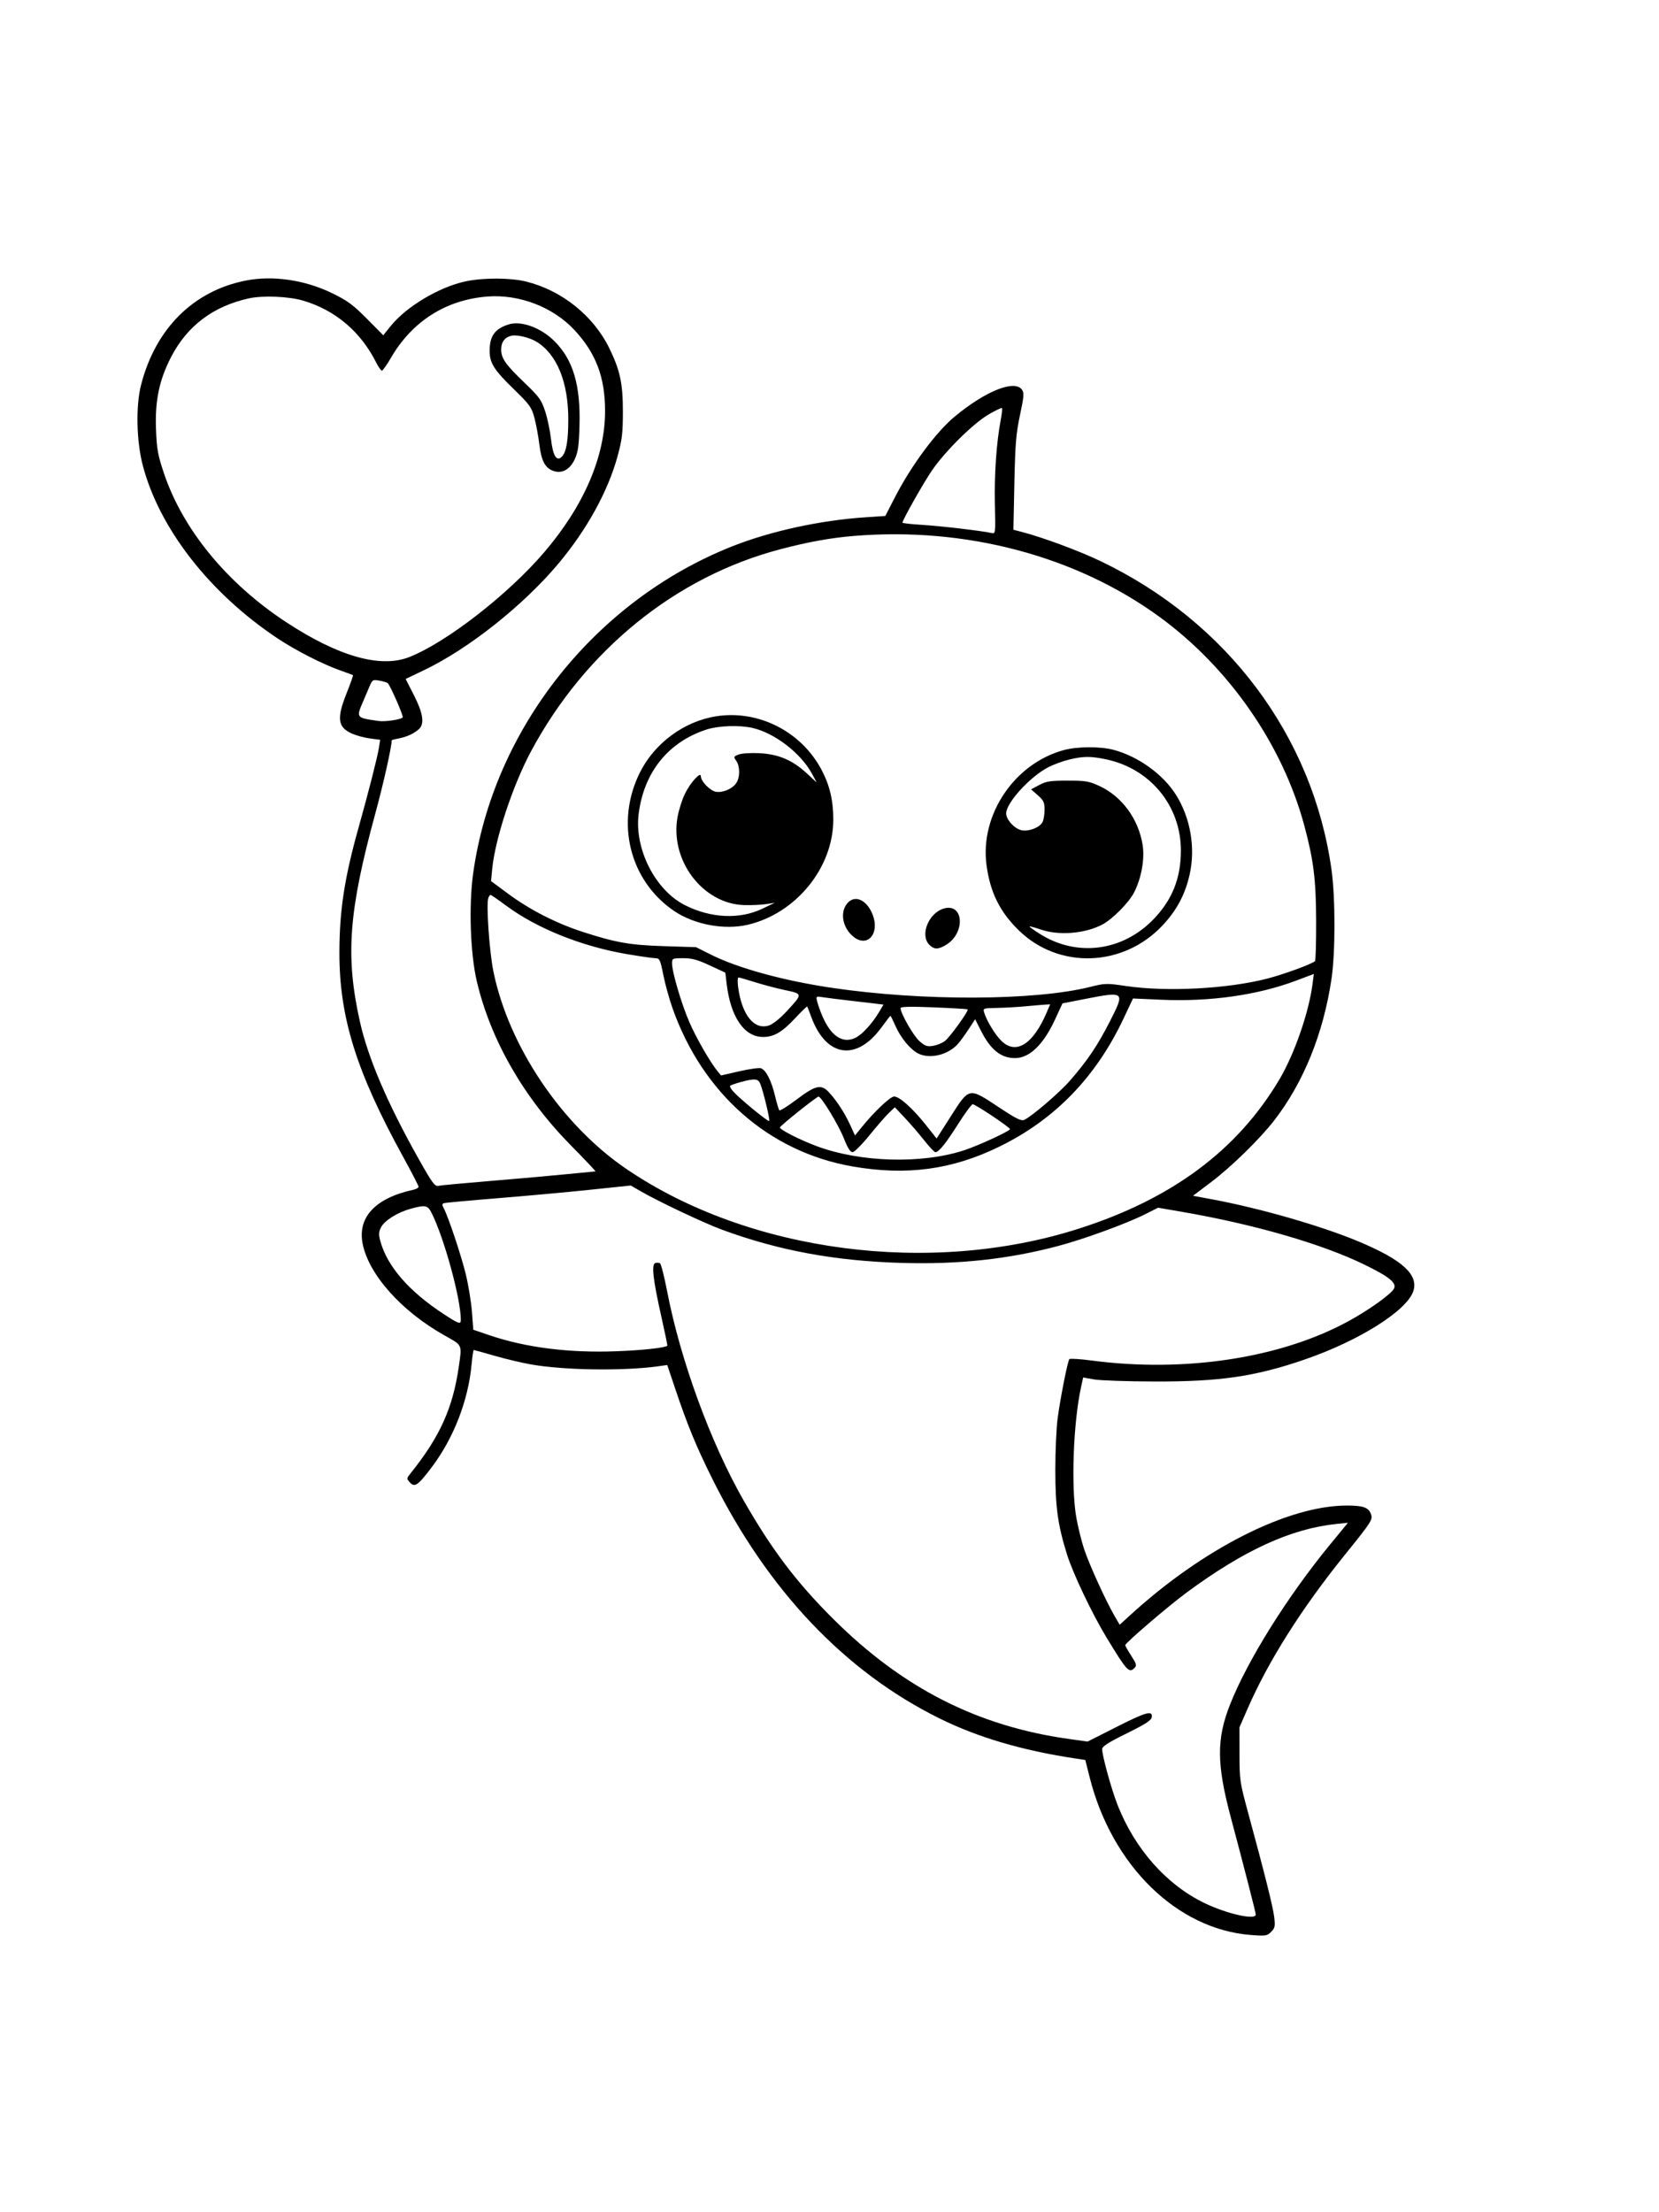 <svg xmlns="http://www.w3.org/2000/svg" width="864" height="1152" viewBox="0 0 864 1152" version="1.1">
	<path d="M 128.069 146.088 C 100.713 151.455, 80.966 171.127, 73.450 200.500 C 70.662 211.400, 71.058 229.749, 74.354 242.337 C 82.958 275.202, 109.197 308.893, 144.500 332.405 C 153.876 338.649, 167.821 345.788, 177 349.043 C 180.575 350.311, 183.650 351.457, 183.834 351.591 C 184.017 351.725, 182.555 355.865, 180.584 360.791 C 175.240 374.146, 175.832 378.713, 183.336 382.028 C 185.626 383.040, 189.859 384.180, 192.741 384.562 L 197.983 385.255 197.344 389.378 C 196.608 394.130, 191.868 412.703, 186.594 431.500 C 179.397 457.150, 176.781 474.304, 176.758 496 C 176.723 529.709, 185.528 557.965, 209.877 602.284 C 214.345 610.415, 218 617.494, 218 618.015 C 218 618.536, 216.762 619.233, 215.250 619.564 C 195.415 623.909, 186.095 633.887, 188.886 647.787 C 192.105 663.816, 209.150 682.868, 231.490 695.408 C 240.960 700.723, 240.606 699.961, 238.965 711.500 C 235.889 733.139, 229.123 748.138, 213.830 767.226 C 211.719 769.860, 211.706 770.018, 213.449 771.943 C 215.980 774.741, 217.680 773.554, 224.941 763.918 C 236.277 748.874, 243.905 729.162, 245.591 710.556 C 245.968 706.400, 246.484 703, 246.739 703 C 246.993 703, 251.769 704.329, 257.351 705.954 C 262.933 707.578, 271.550 709.629, 276.500 710.510 C 293.524 713.541, 324.316 714.010, 342.500 711.516 L 347.500 710.830 351.647 723.165 C 358.059 742.237, 362.557 753.163, 370.942 770.032 C 399.784 828.061, 440.050 870.524, 489.317 894.870 C 509.237 904.714, 532.264 911.510, 559.858 915.689 L 565.217 916.500 567.502 925.568 C 579.078 971.501, 613.032 1004.685, 651.478 1007.640 C 659.152 1008.230, 659.883 1008.117, 661.986 1006.014 C 663.975 1004.025, 664.170 1003.103, 663.611 998.347 C 662.991 993.071, 658.685 975.868, 649.884 943.500 C 645.728 928.213, 645.533 926.877, 645.517 913.500 L 645.500 899.500 649.698 889.881 C 660.645 864.798, 677.829 837.628, 700.571 809.447 C 714.498 792.189, 715.064 791.295, 713.938 788.315 C 712.680 784.985, 709.847 784, 701.524 784 C 670.801 784, 626.620 806.334, 588.593 841.089 L 583.131 846.081 580.622 841.790 C 576.050 833.972, 567.217 814.618, 564.618 806.722 C 563.210 802.445, 561.371 795.020, 560.532 790.222 C 557.748 774.307, 558.958 740.898, 562.988 722.409 L 564.098 717.318 569.799 718.331 C 572.934 718.888, 587.200 719.373, 601.500 719.408 C 635.557 719.492, 653.702 716.824, 679.556 707.930 C 707.762 698.227, 732.685 682.544, 736.036 672.389 C 738.870 663.803, 730.372 656.060, 707.677 646.551 C 688.105 638.352, 656.201 629.177, 630.911 624.476 L 621.321 622.694 630.911 615.446 C 641.316 607.582, 656.176 593.047, 663.570 583.500 C 678.877 563.734, 689.216 538.198, 693.447 509.703 C 695.489 495.947, 695.489 467.575, 693.446 452.927 C 683.734 383.293, 639.040 323.634, 572.991 292.136 C 561.585 286.697, 543.093 279.844, 532.138 276.996 L 527.776 275.862 528.280 251.681 C 528.707 231.204, 529.153 225.768, 531.196 216.193 C 533.267 206.487, 533.416 204.611, 532.247 202.943 C 528.463 197.539, 513.291 203.596, 497.199 216.935 C 487.496 224.978, 474.522 242.504, 466.022 259.052 L 461.069 268.695 451.028 269.353 C 427.355 270.904, 401.424 276.539, 381.355 284.492 C 309.884 312.814, 256.944 379.594, 246.434 454.683 C 244.080 471.502, 244.917 496.519, 248.319 511 C 255.502 541.574, 272.777 571.638, 297.593 596.750 C 304.794 604.038, 310.420 610.001, 310.093 610.002 C 309.767 610.003, 302.975 610.659, 295 611.459 C 287.025 612.259, 269.250 613.839, 255.500 614.970 C 241.750 616.101, 229.528 617.244, 228.341 617.509 C 226.454 617.932, 225.140 616.140, 217.942 603.336 C 201.772 574.573, 191.664 550.939, 187.433 532 C 179.818 497.917, 181.550 474.594, 195.494 423.500 C 199.692 408.114, 204 388.861, 204 385.480 C 204 385.339, 205.672 384.909, 207.715 384.526 C 211.961 383.729, 216.086 381.771, 218.405 379.452 C 221.134 376.723, 220.230 371.147, 215.581 362.035 L 211.262 353.571 221.009 348.900 C 244.027 337.871, 272.574 315.233, 290.698 293.637 C 305.639 275.835, 316.609 255.937, 321.648 237.500 C 323.966 229.018, 324.382 225.527, 324.395 214.500 C 324.411 199.703, 322.960 192.898, 317.328 181.346 C 309.070 164.411, 292.532 151.171, 273.936 146.610 C 265.769 144.607, 251.723 144.565, 242.500 146.515 C 228.822 149.408, 211.663 159.619, 203.544 169.696 L 199.604 174.586 191.052 165.954 C 183.862 158.698, 180.987 156.584, 173 152.689 C 158.823 145.775, 142.151 143.326, 128.069 146.088 M 129.500 155.398 C 111.018 159.511, 97.573 169.639, 89.180 185.771 C 82.958 197.731, 80.665 208.629, 81.243 223.500 C 81.650 233.949, 82.187 236.922, 85.399 246.500 C 95.195 275.713, 118.214 303.750, 149 323.969 C 176.242 341.860, 198.176 348.077, 213.168 342.156 C 232.549 334.502, 264.691 309.524, 283.489 287.510 C 304.110 263.361, 315.145 237.716, 315.123 214 C 315.107 196.467, 310.396 183.992, 299.245 171.947 C 288.092 159.901, 270.414 153.100, 253.720 154.431 C 232.203 156.148, 214.645 167.321, 203.618 186.314 C 201.483 189.991, 199.355 193, 198.889 193 C 198.422 193, 197.077 191.088, 195.899 188.750 C 187.812 172.706, 174.664 161.548, 158 156.588 C 150.402 154.326, 136.857 153.761, 129.500 155.398 M 264.942 168.926 C 257.738 171.174, 254.998 174.972, 255.004 182.700 C 255.009 189.094, 257.261 192.631, 267.932 203 C 275.849 210.693, 276.834 212.070, 278.301 217.500 C 279.192 220.800, 280.354 227.059, 280.883 231.408 C 281.942 240.106, 283.939 243.813, 288.362 245.287 C 292.792 246.764, 296.907 244.438, 299.358 239.073 C 301.051 235.366, 301.514 232.038, 301.802 221.500 C 302.376 200.545, 298.465 187.370, 288.804 177.709 C 281.755 170.660, 271.491 166.882, 264.942 168.926 M 266.500 174.803 C 263.007 175.508, 261 178.103, 261.007 181.905 C 261.015 186.641, 263.189 189.740, 273.294 199.427 C 280.792 206.615, 281.953 208.223, 283.889 214.101 C 285.085 217.731, 286.456 224.196, 286.935 228.468 C 287.928 237.328, 289.869 240.559, 292.574 237.855 C 294.925 235.503, 295.951 229.642, 295.961 218.500 C 295.979 199.026, 290.090 184.558, 279.470 177.984 C 275.980 175.824, 269.417 174.214, 266.500 174.803 M 514.939 215.773 C 506.956 220.394, 492.215 234.957, 485.356 245 C 480.841 251.611, 470 270.800, 470 272.181 C 470 272.464, 474.621 272.979, 480.268 273.324 C 490.096 273.926, 512.301 276.541, 516.501 277.591 C 518.451 278.079, 518.493 277.683, 518.142 262.443 C 517.789 247.123, 518.955 230.254, 521.165 218.719 C 521.774 215.540, 522.071 212.738, 521.825 212.492 C 521.579 212.246, 518.481 213.722, 514.939 215.773 M 444.702 279.088 C 432.499 280.095, 420.814 282.217, 406.125 286.092 C 351.878 300.405, 304.977 338.415, 276.680 391 C 267.075 408.850, 257.829 436.846, 256.317 452.659 L 255.728 458.817 264.614 465.402 C 275.932 473.790, 289.772 480.859, 303.612 485.321 C 320.905 490.897, 328.056 492.144, 346 492.714 L 362.500 493.239 370 497.004 C 384.290 504.177, 407.981 510.685, 433.500 514.448 C 480.453 521.371, 538.777 521.151, 567.691 513.942 C 575.542 511.985, 576.314 511.965, 586.319 513.450 C 607.647 516.617, 639.479 514.941, 660.140 509.564 C 668.883 507.289, 683.373 501.964, 684.847 500.484 C 685.206 500.124, 685.472 490.755, 685.438 479.664 C 685.372 458.060, 684.132 448.017, 679.307 430.030 C 667.983 387.814, 640.115 347.649, 603.782 321.179 C 560.247 289.461, 502.893 274.286, 444.702 279.088 M 192.577 357.138 C 191.799 358.987, 190.226 362.675, 189.081 365.333 C 185.424 373.826, 185.399 373.796, 197.250 375.455 C 200.617 375.926, 208.590 374.744, 209.729 373.604 C 210.269 373.064, 203.743 357.990, 202.032 355.828 C 201.739 355.458, 199.811 354.845, 197.746 354.466 C 194.183 353.811, 193.919 353.948, 192.577 357.138 M 372.938 373.007 C 356.261 375.628, 340.861 387.006, 333.226 402.346 C 320.323 428.274, 327.879 458.690, 351.131 474.418 C 361.576 481.484, 377.241 484.414, 389.387 481.575 C 414.502 475.704, 433.899 451.946, 433.974 426.960 C 434.005 416.860, 432.116 408.874, 427.768 400.716 C 417.156 380.806, 394.893 369.555, 372.938 373.007 M 368 379.886 C 347.987 386.356, 335.235 402.261, 332.580 424.065 C 330.379 442.138, 341.265 463.527, 356.626 471.311 C 370.181 478.179, 385.141 478.888, 397 473.223 L 403.500 470.118 399 470.809 C 396.525 471.189, 391.450 471.424, 387.722 471.331 C 365.990 470.790, 348.712 447.968, 352.886 425.318 C 353.563 421.643, 355.275 416.269, 356.691 413.377 C 359.573 407.493, 365 401.522, 365 404.236 C 365 406.800, 369.721 411.713, 372.739 412.290 C 376.255 412.963, 381.267 410.885, 383.369 407.883 C 385.433 404.936, 385.469 399.115, 383.442 396.220 C 381.960 394.105, 382.022 393.941, 384.692 392.905 C 386.251 392.299, 391.057 391.994, 395.500 392.217 C 405.408 392.715, 412.745 395.830, 420.141 402.680 L 425.345 407.500 422.923 403 C 417.133 392.246, 403.515 381.741, 391.888 379.061 C 385.193 377.517, 374.146 377.899, 368 379.886 M 554.124 390.578 C 528.304 397.522, 510.275 424.299, 513.776 450.505 C 515.674 464.716, 520.750 474.942, 530.699 484.598 C 551.538 504.823, 584.920 503.669, 605.345 482.017 C 612.839 474.073, 617.237 465.815, 619.578 455.294 C 622.663 441.428, 619.980 425.876, 612.432 413.877 C 605.734 403.227, 592.769 393.885, 579.955 390.475 C 573.083 388.647, 561.127 388.694, 554.124 390.578 M 556.773 395.555 C 553.623 396.319, 548.848 398.057, 546.162 399.418 C 536.590 404.269, 524 418.017, 524 423.619 C 524 426.815, 528.438 431.638, 532.043 432.359 C 535.805 433.111, 541.429 430.935, 542.920 428.150 C 543.514 427.040, 544 424.124, 544 421.669 C 544 417.820, 543.518 416.784, 540.493 414.128 L 536.985 411.048 541.243 408.779 C 544.888 406.836, 547.008 406.509, 556 406.505 C 565.416 406.501, 567.130 406.791, 572.605 409.321 C 584.275 414.715, 592.897 426.460, 595.064 439.917 C 596.236 447.194, 594.470 457.165, 590.688 464.628 C 587.959 470.014, 579.290 478.764, 573.942 481.531 C 564.858 486.230, 551.417 487.287, 542.011 484.040 C 538.992 482.998, 536.379 482.287, 536.206 482.461 C 536.032 482.635, 538.502 484.415, 541.695 486.417 C 560.970 498.503, 584.729 495.366, 600.821 478.608 C 610.543 468.483, 615 457.258, 615 442.895 C 615 419.698, 599.120 400.313, 576.122 395.438 C 568.052 393.728, 564.215 393.751, 556.773 395.555 M 254.323 467.601 C 253.134 470.698, 254.860 495.620, 256.979 505.957 C 264.982 545.003, 292.641 585.974, 326.482 608.912 C 390.236 652.126, 484.464 664.523, 561.716 639.859 C 610.279 624.354, 644.323 599.075, 666.224 562.258 C 674.090 549.034, 681.658 527.260, 683.571 512.345 L 684.232 507.191 674.882 510.703 C 654.845 518.229, 630.045 521.735, 604.783 520.611 L 590.065 519.957 585.191 530.291 C 570.745 560.915, 549.412 582.942, 520.500 597.085 C 495.877 609.130, 472.192 612.330, 444 607.421 C 400.463 599.841, 365.915 569.448, 350.197 524.900 C 348.528 520.170, 346.389 512.407, 345.444 507.650 C 343.899 499.872, 343.501 499, 341.488 499 C 340.258 499, 333.682 498.062, 326.875 496.915 C 303.167 492.920, 279.796 483.583, 263.693 471.675 C 259.473 468.554, 255.776 466, 255.478 466 C 255.181 466, 254.661 466.720, 254.323 467.601 M 441.073 470.635 C 437.297 475.435, 438.940 483.448, 444.615 487.912 C 451.803 493.566, 458.238 486.148, 454.541 476.467 C 451.470 468.427, 445.010 465.629, 441.073 470.635 M 491.643 473.084 C 483.621 475.331, 478.934 486.934, 484 492 C 486.518 494.518, 488.637 494.519, 492.759 492.005 C 502.870 485.841, 501.947 470.198, 491.643 473.084 M 350.001 501.750 C 350.002 506.160, 354.853 522.628, 358.953 532.137 C 362.501 540.366, 369.845 553.155, 373.759 557.920 L 375.500 560.040 385.088 557.851 C 390.361 556.647, 395.421 555.948, 396.332 556.297 C 398.951 557.302, 401.713 562.693, 403.556 570.396 C 404.491 574.303, 405.536 577.811, 405.878 578.192 C 406.220 578.572, 410.325 575.996, 415 572.467 C 424.731 565.121, 427.666 564.467, 431.660 568.750 C 435.653 573.033, 439.898 579.536, 442.710 585.677 L 445.280 591.290 448.838 586.895 C 455.366 578.835, 463.657 571, 465.660 571 C 468.427 571, 475.277 577.121, 482.053 585.647 L 487.794 592.872 495.251 581.186 C 504.844 566.152, 504.504 566.217, 520.034 576.490 C 529.416 582.696, 531.863 583.903, 533.500 583.128 C 537.511 581.230, 551.737 569.021, 557.137 562.842 C 566.318 552.338, 571.533 544.604, 578.028 531.866 C 585.990 516.249, 585.869 516.142, 564.914 520.236 L 553.327 522.500 549.522 530.770 C 543.459 543.947, 536.169 551, 528.615 551 C 521.283 551, 515.875 546.657, 510.878 536.757 L 507.854 530.768 504.340 536.134 C 502.407 539.085, 499.853 542.556, 498.663 543.847 C 493.487 549.464, 484.042 551.624, 478.099 548.551 C 474.048 546.456, 469.072 540.411, 466.371 534.304 C 465.081 531.387, 463.896 529, 463.738 529 C 463.581 529, 461.485 531.701, 459.081 535.002 C 446.030 552.924, 430.187 550.543, 422.477 529.500 C 421.469 526.750, 420.528 524.341, 420.385 524.146 C 420.243 523.952, 417.391 526.716, 414.048 530.289 C 407.260 537.546, 403.035 540.002, 397.349 539.996 C 387.570 539.987, 380.456 529.550, 378.422 512.227 L 377.749 506.500 369.624 502.729 C 363.160 499.728, 360.325 498.962, 355.750 498.979 C 350.149 498.999, 350 499.071, 350.001 501.750 M 384.400 513.955 C 386.337 528.556, 392.764 536.553, 400.510 533.997 C 402.454 533.355, 406.256 530.330, 409.437 526.894 C 418.243 517.383, 418.258 517.610, 408.700 515.562 C 404.190 514.596, 397.125 512.730, 393 511.416 C 388.875 510.101, 385.105 509.020, 384.621 509.013 C 384.138 509.006, 384.038 511.230, 384.400 513.955 M 425.604 521.614 C 425.995 523.201, 427.176 526.525, 428.229 528.999 C 432.700 539.511, 438.826 543.600, 445.418 540.472 C 449.019 538.763, 454.307 532.984, 458.006 526.715 L 460.115 523.140 455.808 522.614 C 453.438 522.324, 447.225 521.599, 442 521.002 C 436.775 520.405, 430.789 519.649, 428.697 519.322 C 424.919 518.731, 424.898 518.747, 425.604 521.614 M 534 524.031 C 529.875 524.420, 523.207 524.797, 519.183 524.869 C 512.084 524.996, 511.886 525.067, 512.546 527.250 C 513.885 531.677, 518.279 538.878, 521.614 542.111 C 529.135 549.400, 538 543.830, 545.049 527.387 L 546.929 523 544.214 523.162 C 542.722 523.251, 538.125 523.642, 534 524.031 M 469 524.961 C 469 527.673, 475.727 539.431, 478.845 542.169 C 481.761 544.729, 482.877 545.119, 485.882 544.632 C 487.846 544.313, 490.589 543.221, 491.977 542.205 C 494.590 540.292, 504.679 526.308, 503.926 525.642 C 503.692 525.435, 495.738 524.954, 486.250 524.572 C 474.126 524.086, 469 524.201, 469 524.961 M 385.665 563.507 C 383.006 564.238, 380.567 565.100, 380.245 565.422 C 379.922 565.744, 380.748 567.178, 382.079 568.608 C 385.990 572.807, 400.042 584.291, 400.595 583.739 C 401.114 583.219, 397.738 569.072, 396.011 564.528 C 394.913 561.641, 393.105 561.463, 385.665 563.507 M 416 578.667 C 410.775 582.832, 406.357 586.614, 406.183 587.071 C 405.797 588.084, 416.089 593.368, 424.987 596.726 C 447.848 605.354, 480.084 606.275, 502.314 598.936 C 509.635 596.519, 526 588.959, 526 587.994 C 526 587.062, 507.931 574.993, 506.587 575.028 C 505.989 575.044, 502.586 579.656, 499.024 585.278 C 492.531 595.526, 488.918 600, 487.137 600 C 486.612 600, 483.962 597.188, 481.247 593.750 C 478.532 590.313, 473.997 585.048, 471.168 582.051 L 466.025 576.602 462.932 579.551 C 461.231 581.173, 456.651 586.438, 452.755 591.250 C 448.858 596.063, 444.915 600, 443.993 600 C 442.844 600, 441.448 597.788, 439.563 592.982 C 436.805 585.953, 427.718 570.958, 426.270 571.047 C 425.847 571.073, 421.225 574.502, 416 578.667 M 307 619.595 C 295.175 620.832, 273.575 622.805, 259 623.980 C 244.425 625.156, 231.918 626.309, 231.207 626.544 C 230.199 626.876, 230.168 627.445, 231.066 629.124 C 233.476 633.626, 240.253 653.916, 242.610 663.684 C 243.962 669.285, 245.390 678.050, 245.784 683.162 L 246.500 692.456 254.710 695.253 C 273.773 701.747, 296.162 704.589, 320.944 703.660 C 334.739 703.144, 346.598 701.846, 347.552 700.749 C 347.671 700.612, 346.250 693.750, 344.394 685.500 C 340.109 666.454, 339.201 658.521, 341.218 657.746 C 342.023 657.438, 343.147 657.481, 343.716 657.843 C 344.285 658.204, 345.957 664.749, 347.432 672.388 C 354.377 708.346, 370.085 751.310, 387.269 781.346 C 401.941 806.991, 414.741 823.913, 433.924 843.027 C 470.010 878.982, 508.964 898.847, 556.462 905.517 L 566.425 906.915 581.148 899.458 C 596.866 891.496, 600.356 890.511, 599.820 894.189 C 599.571 895.893, 596.677 897.771, 586.750 902.669 C 577.127 907.417, 574 909.424, 574 910.852 C 574 914.219, 578.685 931.282, 581.866 939.500 C 590.849 962.705, 607.499 981.538, 627.500 991.117 C 639.142 996.692, 654 1000.001, 654 997.018 C 654 995.993, 647.881 972.164, 641.057 946.615 C 633.586 918.641, 633.490 905.640, 640.622 887.574 C 649.697 864.586, 670.521 831.293, 692.744 804.242 L 701.992 792.983 696.246 793.565 C 672.538 795.966, 647.983 807.180, 618 829.299 C 608.483 836.320, 586 855.586, 586 856.721 C 586 857.053, 587.416 859.532, 589.147 862.229 C 591.916 866.544, 592.118 867.311, 590.825 868.604 C 587.996 871.433, 586.883 870.212, 576.141 852.500 C 568.741 840.298, 558.731 819.246, 555.695 809.500 C 550.890 794.073, 549.609 784.820, 549.607 765.500 C 549.606 755.600, 550.153 743.450, 550.823 738.500 C 552.299 727.593, 556.030 708.778, 556.917 707.771 C 557.270 707.369, 562.496 707.691, 568.529 708.485 C 617.268 714.900, 667.212 707.217, 702.500 687.877 C 713.021 682.111, 724.418 673.956, 725.947 671.100 C 727.544 668.115, 723.520 664.833, 710.500 658.504 C 688.173 647.652, 653.139 637.533, 615.314 631.012 L 603.128 628.910 596.314 632.337 C 586.578 637.232, 564.429 645.312, 551 648.866 C 525.011 655.746, 499.257 658.522, 469.500 657.653 C 434.867 656.641, 405.529 651.218, 376.109 640.391 C 366.538 636.868, 343.011 625.741, 333.500 620.238 L 328.500 617.346 307 619.595 M 213.776 629.479 C 207.063 631.327, 200.270 635.577, 198.471 639.055 C 197.208 641.498, 197.136 642.791, 198.067 646.250 C 201.583 659.305, 212.905 672.389, 230.878 684.165 C 239.002 689.488, 240.002 689.827, 239.996 687.250 C 239.971 676.307, 231.375 644.846, 224.833 631.750 C 222.743 627.568, 221.584 627.330, 213.776 629.479" stroke="none" fill="black" fill-rule="evenodd"/>
</svg>